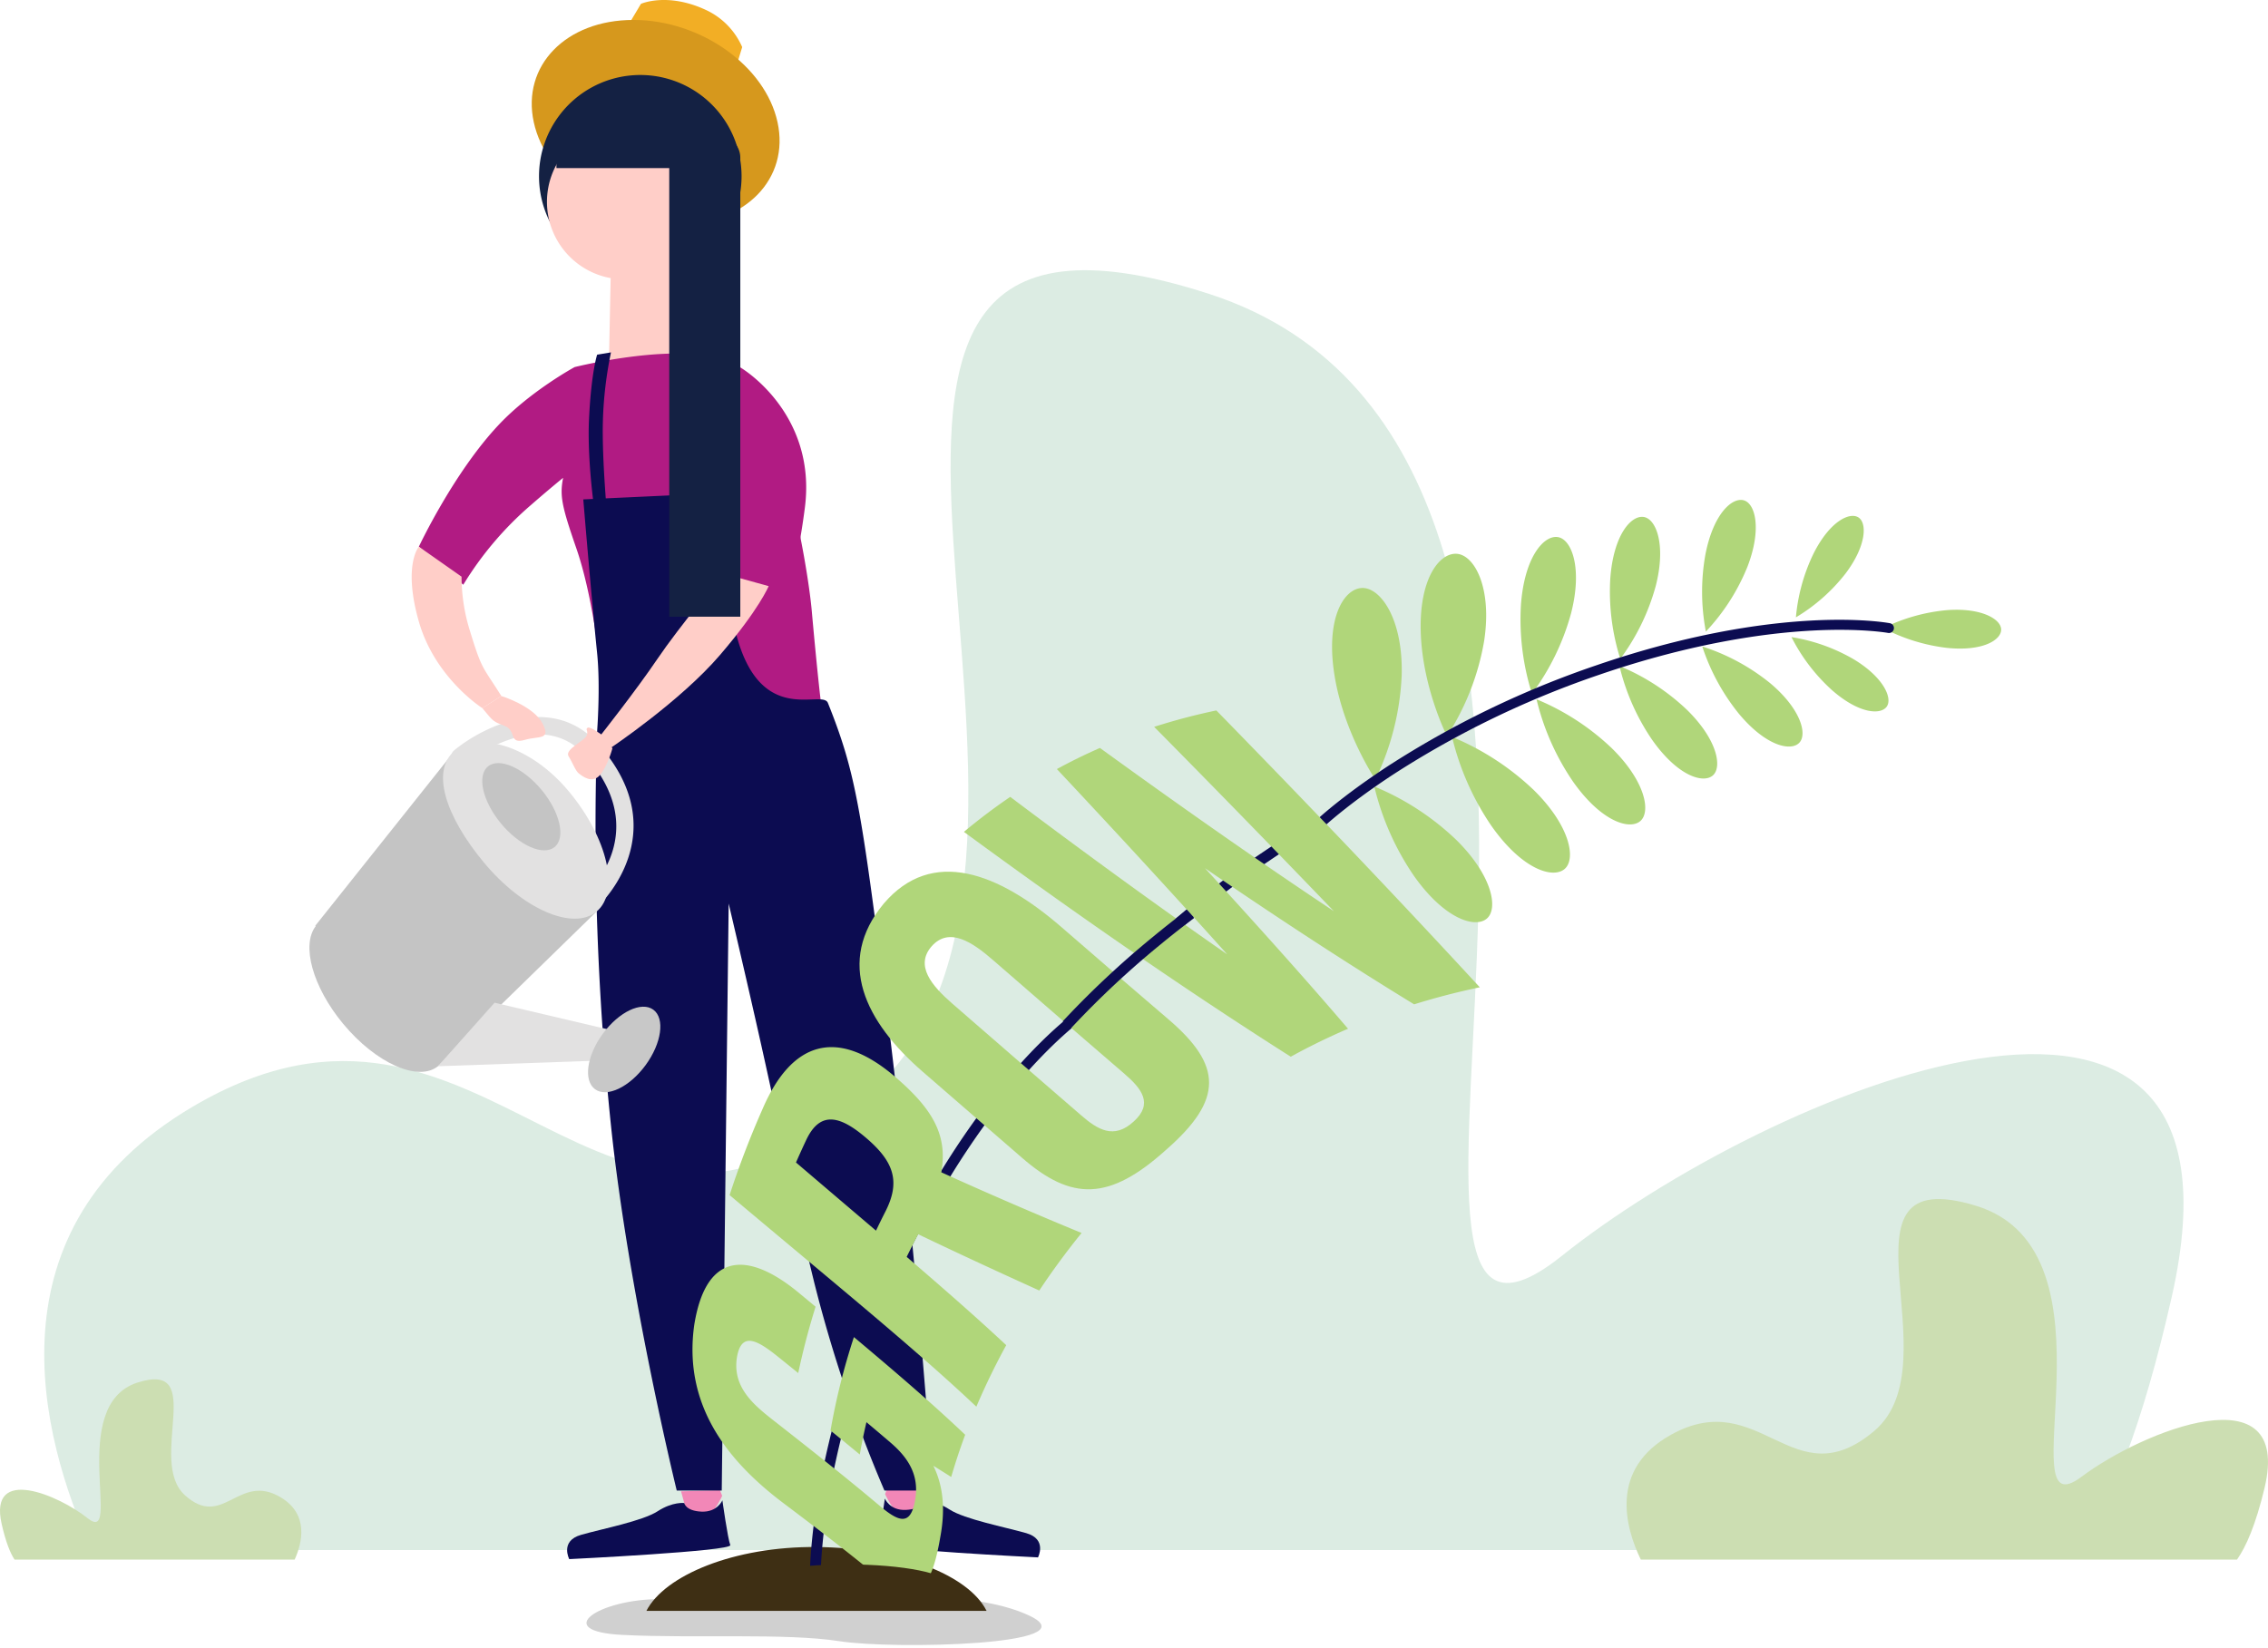 <svg xmlns="http://www.w3.org/2000/svg" xmlns:xlink="http://www.w3.org/1999/xlink" width="739" height="537.087" viewBox="0 0 739 537.087">
  <defs>
    <clipPath id="clip-path">
      <rect id="Rectangle_579" data-name="Rectangle 579" width="697.048" height="417.122" fill="#58a579"/>
    </clipPath>
    <clipPath id="clip-path-2">
      <path id="Path_1011" data-name="Path 1011" d="M0,0H551.232V537.087H0Z" fill="none"/>
    </clipPath>
    <clipPath id="clip-path-3">
      <rect id="Rectangle_576" data-name="Rectangle 576" width="551.232" height="537.087" fill="none"/>
    </clipPath>
    <clipPath id="clip-path-4">
      <rect id="Rectangle_575" data-name="Rectangle 575" width="535.054" height="320.182" fill="none"/>
    </clipPath>
    <clipPath id="clip-path-5">
      <path id="Path_1003" data-name="Path 1003" d="M433.078,443.9l20.716,22.786,41.083-32.642L472.363,403.1Z" transform="translate(-433.078 -403.101)" fill="none"/>
    </clipPath>
    <clipPath id="clip-path-7">
      <path id="Path_1009" data-name="Path 1009" d="M377.651,492.45l22.779,20.723,37.809-36.384L412.9,448.116Z" transform="translate(-377.651 -448.116)" fill="none"/>
    </clipPath>
    <clipPath id="clip-path-9">
      <rect id="Rectangle_579-2" data-name="Rectangle 579" width="208.997" height="117.51" fill="#ccdeb2"/>
    </clipPath>
    <clipPath id="clip-path-10">
      <rect id="Rectangle_579-3" data-name="Rectangle 579" width="98.185" height="58.755" fill="#ccdeb2"/>
    </clipPath>
  </defs>
  <g id="Group_402" data-name="Group 402" transform="translate(-142 -1208.678)">
    <g id="Group_399" data-name="Group 399" transform="translate(156.416 1296.744)" opacity="0.211" style="isolation: isolate">
      <g id="Group_398" data-name="Group 398" clip-path="url(#clip-path)">
        <path id="Path_1012" data-name="Path 1012" d="M663.376,417.122c9.862-14.9,20.31-40.289,29.864-82.608,30.717-136.054-132.524-66.243-198.783-13.257C411.675,387.458,543.036,60.728,379.59,7.73S357.512,188.777,269.168,268.257s-123.689-53-220.869,4.405c-67.183,39.683-49.916,106.8-32.855,144.46Z" transform="translate(0 0)" fill="#58a579"/>
      </g>
    </g>
    <g id="Group_397" data-name="Group 397" transform="translate(242.822 1208.678)">
      <g id="Mask_Group_1" data-name="Mask Group 1" clip-path="url(#clip-path-2)">
        <g id="Group_387" data-name="Group 387">
          <g id="Group_386" data-name="Group 386" clip-path="url(#clip-path-3)">
            <path id="Path_958" data-name="Path 958" d="M161.76,13.092l7.049-11.839s8.742-3.946,21.527,2.161A23.807,23.807,0,0,1,201.8,15.347l-7.049,23.113Z" transform="translate(-60.787 0)" fill="#f2ae25"/>
            <path id="Path_959" data-name="Path 959" d="M196.135,43.742c4.018,18.41-10.5,33.334-32.437,33.334s-42.97-14.924-46.988-33.334,10.5-33.334,32.437-33.334,42.97,14.924,46.988,33.334" transform="translate(-43.607 -3.911)" fill="#d6981d"/>
            <path id="Path_960" data-name="Path 960" d="M126.675,92.253a33,33,0,1,0,0-40.2,33,33,0,0,0,0,40.2" transform="translate(-45.038 -14.712)" fill="#142143"/>
            <path id="Path_961" data-name="Path 961" d="M124.034,91.651a25.27,25.27,0,1,0,25.243-26.762c-.527,0-1.076.019-1.6.057a25.256,25.256,0,0,0-23.641,26.7" transform="translate(-46.593 -24.384)" fill="#ffcec8"/>
            <path id="Path_962" data-name="Path 962" d="M175.557,108.325l17.037,59.707-36.55-.139.932-45.679Z" transform="translate(-58.639 -40.707)" fill="#ffcec8"/>
            <path id="Path_963" data-name="Path 963" d="M168.533,77.823h-39.6V69.793a8.507,8.507,0,0,1,8.507-8.507h31.1Z" transform="translate(-48.45 -23.03)" fill="#142143"/>
            <path id="Path_964" data-name="Path 964" d="M173.611,112.827a9.268,9.268,0,1,0,9.27-9.27A9.268,9.268,0,0,0,173.611,112.827Z" transform="translate(-65.24 -38.915)" fill="#ffcec8"/>
            <path id="Path_965" data-name="Path 965" d="M167.036,830.823c-19.9,0-35.614,10.461-12.336,11.661s53.322-.686,70.831,2.058,81.972,1.372,62.076-8.231-58.494-5.488-72.024-6.859-48.546,1.372-48.546,1.372" transform="translate(-52.823 -309.652)" fill="#d0d0d0" style="mix-blend-mode: multiply;isolation: isolate"/>
            <path id="Path_966" data-name="Path 966" d="M185.142,268.392c-1.473-16.488-11.655-73.287-26.694-80.8S107.88,189,107.88,189s-14.193,7.7-24.532,18.6c-14.828,15.631-26.224,39.932-26.224,39.932l14.475,12.4A109.138,109.138,0,0,1,93.593,234c4.12-3.59,7.609-6.522,10.529-8.911-1.117,5.853-.488,9.112,4.323,23.005,6.767,19.543,9.023,50.361,9.023,50.361H188.15s-1.128-9.02-3.008-30.067" transform="translate(-21.466 -69.362)" fill="#b11b83"/>
            <path id="Path_967" data-name="Path 967" d="M193.987,778.429l1.888,6.855s3.865,2,6.382,1.228,5.127-6.618,5.127-6.618l-.713-1.827Z" transform="translate(-72.897 -292.386)" fill="#f287b7"/>
            <path id="Path_968" data-name="Path 968" d="M185.109,781.679s1.75,12.585,2.573,14.578-52.474,4.588-52.474,4.588-3.114-5.924,3.849-7.91,20.042-4.506,24.954-7.69,8.675-2.677,8.675-2.677.4,2.572,5.609,2.8,6.813-3.694,6.813-3.694" transform="translate(-50.548 -292.707)" fill="#0c0c51"/>
            <path id="Path_969" data-name="Path 969" d="M313.888,777.526,312,784.38s-3.865,2.005-6.382,1.228-5.127-6.618-5.127-6.618l.713-1.827Z" transform="translate(-112.92 -292.047)" fill="#f287b7"/>
            <path id="Path_970" data-name="Path 970" d="M298.816,780.776s-1.75,12.584-2.573,14.578,52.474,4.588,52.474,4.588,3.114-5.924-3.849-7.91-20.042-4.507-24.954-7.69-8.676-2.677-8.676-2.677-.4,2.572-5.609,2.805-6.813-3.694-6.813-3.694" transform="translate(-111.32 -292.368)" fill="#0c0c51"/>
            <path id="Path_971" data-name="Path 971" d="M69.627,295.205a59.617,59.617,0,0,0,2.444,16.725c4.235,13.907,4.135,12.026,10.527,22.174l-6.2,3.946s-15.415-9.771-20.679-28.187,0-24.429,0-24.429Z" transform="translate(-20.058 -107.262)" fill="#ffcec8"/>
            <path id="Path_972" data-name="Path 972" d="M173.408,582.757H188.07l2.256-191.3c18.776,79.769,17.239,80.074,27.822,123.272a451.661,451.661,0,0,0,22.934,68.025h15.791s-5.64-83.059-15.415-159.728c-8.036-63.027-9.775-74.414-18.8-96.964-1.975-4.935-24.438,9.771-31.206-28.563s-12.031-39.462-12.031-39.462l-36.469,1.692s2.632,31.758,4.512,50.173c1.107,10.849,0,25.369,0,25.369a943.221,943.221,0,0,0,4.511,128.534c5.793,55.231,21.431,118.95,21.431,118.95" transform="translate(-53.72 -96.967)" fill="#0c0c51"/>
            <path id="Path_973" data-name="Path 973" d="M148.524,184.735s-1.88,5.637-2.632,20.671,2.256,33.449,2.256,33.449l3.76-.376s-1.88-19.919-1.5-32.322a126.65,126.65,0,0,1,2.632-22.173Z" transform="translate(-54.779 -69.138)" fill="#0c0c51"/>
            <path id="Path_974" data-name="Path 974" d="M203.048,182.645s-2.884,5.2-6.385,19.836-3.929,33.294-3.929,33.294l3.765.321s1.813-19.926,4.461-32.048a126.677,126.677,0,0,1,6.662-21.313Z" transform="translate(-72.426 -68.635)" fill="#2f499f"/>
            <path id="Path_975" data-name="Path 975" d="M191.938,299.485S177.4,316.97,170.469,327.233s-18.679,25.118-18.679,25.118l3.612,3.8s22.519-15.095,35.384-30.094,15.887-22.489,15.887-22.489Z" transform="translate(-57.04 -112.542)" fill="#ffcec8"/>
            <path id="Path_976" data-name="Path 976" d="M42.338,494.4,93.55,444.438,47.287,392.086,1.9,449.066l.134.154C-2.684,455.33,1.006,468.967,10.977,481c10.653,12.853,24.446,19.014,30.905,13.841l0,0,.034-.034c.02-.016.041-.029.061-.046.131-.108.233-.244.356-.361" transform="translate(0 -147.34)" fill="#c4c4c4"/>
            <path id="Path_977" data-name="Path 977" d="M85.539,523.533l41.937,9.861.045,8.717L67.1,544.24Z" transform="translate(-25.216 -196.736)" fill="#e2e1e1"/>
            <path id="Path_978" data-name="Path 978" d="M164.192,544.659c-5.242,7.16-12.615,10.679-16.469,7.859s-2.729-10.909,2.512-18.069,12.615-10.679,16.469-7.859,2.729,10.909-2.512,18.069" transform="translate(-54.651 -197.52)" fill="#c8c8c8"/>
            <path id="Path_979" data-name="Path 979" d="M110.806,403.653c12.622,15.229,16.63,32.729,8.952,39.088S95.623,441.91,83,426.681s-17.185-29.933-9.507-36.291,24.69-1.965,37.311,13.264" transform="translate(-26.208 -145.644)" fill="#e2e1e1"/>
            <path id="Path_980" data-name="Path 980" d="M120.063,436.667a2.818,2.818,0,0,1-1.9-4.9c.883-.811,21.482-20.239-.476-44.832-15.039-16.845-38.9,2.433-39.137,2.629a2.819,2.819,0,1,1-3.582-4.354c9.722-7.992,32.04-18.706,46.926-2.028,25.725,28.812.323,52.519.064,52.756a2.815,2.815,0,0,1-1.9.733" transform="translate(-27.786 -140.685)" fill="#e2e1e1"/>
            <path id="Path_981" data-name="Path 981" d="M109.556,407.166c6,7.245,7.911,15.569,4.258,18.594s-11.481-.4-17.485-7.64-7.911-15.569-4.258-18.594,11.481.4,17.485,7.64" transform="translate(-33.902 -149.722)" fill="#c4c4c4"/>
            <path id="Path_982" data-name="Path 982" d="M220.122,189.777c1.5,0,27.446,15.409,23.31,46.979s-8.271,26.684-8.271,26.684l-16.919-9.4s1.88-8.644,2.256-29.315a281.978,281.978,0,0,0-1.5-35.328" transform="translate(-82.012 -71.174)" fill="#b11b83"/>
            <path id="Path_983" data-name="Path 983" d="M96.455,363.4s10.339,3.195,13.347,8.832-1.128,4.134-5.64,5.449c-5.414,1.579-2.657-2.941-6.579-4.51-3.76-1.5-3.507-1.146-7.331-5.825Z" transform="translate(-33.915 -136.562)" fill="#ffcec8"/>
            <path id="Path_984" data-name="Path 984" d="M146.27,382.44s-4.062-3.084-4.908-2.519.282.845-.282,2.537-7.331,4.51-5.921,6.765,2.256,4.792,3.384,5.638,4.23,3.382,6.767.564,4.139-8.813,4.139-8.813Z" transform="translate(-50.718 -142.743)" fill="#ffcec8"/>
            <path id="Path_985" data-name="Path 985" d="M231.42,807.724c-26.965-.255-49.579,9.245-55.525,20.819H286.746c-5.831-11.686-28.359-20.564-55.325-20.819" transform="translate(-66.099 -303.529)" fill="#3e2f14"/>
            <path id="Path_986" data-name="Path 986" d="M210.979,227.579H187.823V70.776h15.919a7.237,7.237,0,0,1,7.237,7.237V227.579Z" transform="translate(-70.581 -26.597)" fill="#142143"/>
            <path id="Path_987" data-name="Path 987" d="M263.012,714.609h-.027a1.7,1.7,0,0,1-1.793-1.61c-.007-.456-.155-11.384,3.084-29.679a298.383,298.383,0,0,1,23.831-73.785c27.4-58.4,58.524-80.707,59.837-81.628a1.849,1.849,0,0,1,2.469.319,1.574,1.574,0,0,1-.353,2.3c-.079.056-7.983,5.677-19.119,18.332-10.281,11.682-25.5,31.917-39.6,61.978a295.129,295.129,0,0,0-23.582,73c-3.189,18.005-3.041,28.981-3.038,29.09a1.71,1.71,0,0,1-1.709,1.678" transform="translate(-98.151 -198.255)" fill="#0c0c51"/>
            <path id="Path_988" data-name="Path 988" d="M786.719,349.832a59.6,59.6,0,0,1-13.094-17.191,58.579,58.579,0,0,1,20.349,7.27c9.663,5.838,12.671,12.677,10.667,15.416s-9.095,2.3-17.923-5.495" transform="translate(-290.717 -125.002)" fill="#b0d67a"/>
            <path id="Path_989" data-name="Path 989" d="M739.052,359.535a69.092,69.092,0,0,1-11.989-22,67.928,67.928,0,0,1,22.044,11.9c10.049,8.385,12.3,16.748,9.519,19.535s-10.825,1.036-19.574-9.441" transform="translate(-273.22 -126.843)" fill="#b0d67a"/>
            <path id="Path_990" data-name="Path 990" d="M694.506,371.829a72.715,72.715,0,0,1-10.678-24.106,71.479,71.479,0,0,1,22.1,14.385c9.818,9.662,11.453,18.628,8.3,21.313s-11.445.152-19.719-11.592" transform="translate(-256.973 -130.669)" fill="#b0d67a"/>
            <path id="Path_991" data-name="Path 991" d="M652.416,391.912A80.873,80.873,0,0,1,640.539,365.1a79.515,79.515,0,0,1,24.577,16c10.921,10.747,12.74,20.72,9.232,23.706s-12.73.169-21.932-12.893" transform="translate(-240.705 -137.199)" fill="#b0d67a"/>
            <path id="Path_992" data-name="Path 992" d="M609.324,413.828a87.716,87.716,0,0,1-12.881-29.078A86.228,86.228,0,0,1,623.1,402.1c11.843,11.655,13.816,22.471,10.012,25.708s-13.8.184-23.785-13.982" transform="translate(-224.135 -144.583)" fill="#b0d67a"/>
            <path id="Path_993" data-name="Path 993" d="M568.734,439.709a87.714,87.714,0,0,1-12.881-29.078,86.23,86.23,0,0,1,26.654,17.351c11.843,11.655,13.816,22.471,10.012,25.709s-13.805.183-23.786-13.982" transform="translate(-208.881 -154.309)" fill="#b0d67a"/>
            <path id="Path_994" data-name="Path 994" d="M781.7,281.6a59.557,59.557,0,0,0-5.761,20.822,58.529,58.529,0,0,0,16.188-14.305c6.8-9.007,7.047-16.473,4.169-18.273S787,271.086,781.7,281.6" transform="translate(-291.586 -101.22)" fill="#b0d67a"/>
            <path id="Path_995" data-name="Path 995" d="M728.028,278.886a69.071,69.071,0,0,0,.166,25.046,67.85,67.85,0,0,0,13.522-21.078c4.73-12.2,2.645-20.6-1.135-21.7s-9.973,4.331-12.553,17.731" transform="translate(-273.179 -98.087)" fill="#b0d67a"/>
            <path id="Path_996" data-name="Path 996" d="M678.948,289.981a72.68,72.68,0,0,0,3.264,26.16,71.4,71.4,0,0,0,11.533-23.7c3.439-13.334.221-21.862-3.865-22.542s-9.889,5.758-10.932,20.083" transform="translate(-255.08 -101.405)" fill="#b0d67a"/>
            <path id="Path_997" data-name="Path 997" d="M632.3,302.566a80.23,80.23,0,0,0,3.6,28.869,78.819,78.819,0,0,0,12.727-26.156c3.8-14.715.245-24.126-4.265-24.876s-10.914,6.354-12.065,22.163" transform="translate(-237.546 -105.352)" fill="#b0d67a"/>
            <path id="Path_998" data-name="Path 998" d="M580.12,315.52c.767,17.782,8.514,33.029,8.514,33.029a82.384,82.384,0,0,0,12.11-31.012c2.642-17.218-3.08-27.824-8.775-28.382s-12.639,8.065-11.849,26.364" transform="translate(-217.977 -108.651)" fill="#b0d67a"/>
            <path id="Path_999" data-name="Path 999" d="M534.708,336.072c3.137,18.46,13.225,33.357,13.225,33.357a86.683,86.683,0,0,0,8.567-33.96c.495-18.319-6.87-28.639-12.887-28.472s-12.132,10.079-8.9,29.075" transform="translate(-200.6 -115.364)" fill="#b0d67a"/>
            <path id="Path_1000" data-name="Path 1000" d="M842.164,330.778a59.6,59.6,0,0,1-20.632-6.424,58.553,58.553,0,0,1,20.793-5.867c11.256-.841,17.671,2.989,17.627,6.384s-6.079,7.142-17.788,5.908" transform="translate(-308.72 -119.638)" fill="#b0d67a"/>
            <path id="Path_1001" data-name="Path 1001" d="M525.41,391.139l-.017-.018a1.612,1.612,0,0,1,.059-2.278c.325-.307,8.115-7.651,23.3-17.592a306.646,306.646,0,0,1,67.865-32.821c58.965-20.216,94.183-13.984,95.653-13.708a1.611,1.611,0,0,1-.591,3.167c-.089-.016-9-1.627-24.974-.757-14.745.8-38.692,3.942-69.041,14.347a303.371,303.371,0,0,0-67.146,32.469c-14.946,9.783-22.771,17.158-22.848,17.233a1.612,1.612,0,0,1-2.261-.042" transform="translate(-197.268 -121.606)" fill="#0c0c51"/>
          </g>
        </g>
        <g id="Group_389" data-name="Group 389" transform="translate(270.334 251.621)">
          <g id="Group_388" data-name="Group 388" clip-path="url(#clip-path-5)">
            <path id="Path_1002" data-name="Path 1002" d="M376.732,498.409l-.024-.013a1.705,1.705,0,0,1-.717-2.3c.227-.4,5.69-9.861,17.832-23.924a298.336,298.336,0,0,1,58.22-51.211c53.418-36.169,91.572-39.412,93.17-39.533a1.851,1.851,0,0,1,1.959,1.538,1.575,1.575,0,0,1-1.482,1.8c-.1.008-9.763.795-25.806,5.973-14.81,4.778-38.235,14.383-65.73,33a295.184,295.184,0,0,0-57.6,50.664c-11.95,13.84-17.437,23.348-17.491,23.442a1.71,1.71,0,0,1-2.327.567" transform="translate(-411.549 -394.954)" fill="#0c0c51"/>
          </g>
        </g>
        <g id="Group_391" data-name="Group 391">
          <g id="Group_390" data-name="Group 390" clip-path="url(#clip-path-3)">
            <path id="Path_1004" data-name="Path 1004" d="M256.019,758.487c-8.032-6.475-16.86-13.239-26.38-20.4-18.036-13.6-32.819-31.75-29.109-58.133,4.027-25.186,18.846-23.251,34.477-10.125q2.562,2.121,5.062,4.195-3.338,10.675-5.66,21.623-3-2.43-6.1-4.922c-6.8-5.5-12.412-9.121-13.891-.074-1.412,9.494,5.219,15.153,11.621,20.187,12.926,10.115,24.671,19.425,35.038,28.179,5.836,4.884,9.819,6.692,11.345-1.569,1.606-8.128-1.86-13.954-8.033-19.219q-3.763-3.229-7.751-6.569-1.227,5.242-2.17,10.532-4.618-3.828-9.535-7.811a217.328,217.328,0,0,1,7.622-30.453c13.811,11.58,25.989,22.063,36.255,31.836q-2.532,6.817-4.554,13.755-2.826-1.8-5.813-3.651c3.017,6.137,4.039,13.608,2.279,23.121-3.639,21.471-9.409,21.55-24.7,9.5" transform="translate(-75.14 -248.152)" fill="#b0d67a"/>
            <path id="Path_1005" data-name="Path 1005" d="M219.33,594.946a293.833,293.833,0,0,1,10.79-28.176c9.286-21.518,24-27.052,43.6-9.976,11.591,10.045,16.778,18.539,14.587,30.723,16.4,7.444,31.651,13.986,45.712,19.783q-7.346,9.064-13.786,18.748c-12.053-5.463-25.219-11.524-39.432-18.324q-1.946,3.652-3.77,7.368c12.133,10.427,22.99,19.928,32.432,28.769q-5.37,9.823-9.73,20.05c-20.284-19.182-47.468-41.22-80.408-68.964m50.711,5.489c5-9.751,2.946-16.239-6.046-23.97-8.512-7.34-15.1-9.2-19.692.518q-1.716,3.642-3.332,7.341,13.808,11.782,26.068,22.211,1.461-3.07,3-6.1" transform="translate(-82.421 -205.454)" fill="#b0d67a"/>
            <path id="Path_1006" data-name="Path 1006" d="M340.006,548.293c-9.842-8.568-20.56-17.818-32.176-27.9-18.986-16.421-28.469-35.913-12.817-54.84,15.769-18.536,37.473-10.106,58,7.693,12.575,10.928,24.137,20.872,34.783,29.981,17.55,15.009,18.009,26.135-.711,42.5-18.555,16.738-30.789,16.765-47.078,2.566m33.523-27.248c-12.807-11.035-27.037-23.29-42.83-37.066-6.9-6.01-14.3-10.89-19.991-4.612-5.622,6.359-.036,12.907,6.691,18.768,15.433,13.456,29.36,25.46,41.875,36.316,5.431,4.715,10.753,8.074,17.252,2.052,6.383-5.754,2.563-10.667-3-15.459" transform="translate(-107.905 -171.029)" fill="#b0d67a"/>
            <path id="Path_1007" data-name="Path 1007" d="M341.645,410.508q7.237-6.054,15.091-11.406c26.312,19.794,49.709,36.737,70.712,51.337-15.541-17.326-33.744-37.186-55.513-60.4q6.781-3.7,14.027-6.882c28.282,20.505,53.495,38.089,76.235,53.209-16.389-17.045-35.56-36.813-58.566-60.085a201.4,201.4,0,0,1,20.261-5.349c37.784,38.667,64.947,67.57,85.846,90.232q-11.1,2.332-21.4,5.555c-20.214-12.356-42.785-26.98-68.163-44.39,18.582,20.309,33.9,37.451,46.628,52.342q-9.676,4.162-18.669,9.113c-29.337-18.627-64.324-42.336-106.488-73.276" transform="translate(-128.385 -139.391)" fill="#b0d67a"/>
          </g>
        </g>
        <g id="Group_393" data-name="Group 393" transform="translate(235.735 279.721)">
          <g id="Group_392" data-name="Group 392" clip-path="url(#clip-path-7)">
            <path id="Path_1008" data-name="Path 1008" d="M330.966,544.62l-.025-.011a1.7,1.7,0,0,1-.932-2.223c.188-.415,4.73-10.355,15.487-25.5a298.331,298.331,0,0,1,53.111-56.491c49.755-41.063,87.43-47.9,89.01-48.174a1.85,1.85,0,0,1,2.095,1.345,1.575,1.575,0,0,1-1.3,1.931c-.095.017-9.644,1.715-25.125,8.388-14.291,6.159-36.7,17.938-62.311,39.073a295.171,295.171,0,0,0-52.55,55.89c-10.587,14.909-15.149,24.892-15.193,24.992a1.711,1.711,0,0,1-2.263.785" transform="translate(-359.696 -434.616)" fill="#0c0c51"/>
          </g>
        </g>
        <g id="Group_395" data-name="Group 395">
          <g id="Group_394" data-name="Group 394" clip-path="url(#clip-path-3)">
            <path id="Path_1010" data-name="Path 1010" d="M293.814,823.417c0,3.654-14.812,6.617-33.083,6.617s-33.083-2.963-33.083-6.617,14.812-6.617,33.083-6.617,33.083,2.962,33.083,6.617" transform="translate(-85.546 -306.942)" fill="#3e2f14"/>
          </g>
        </g>
      </g>
    </g>
    <g id="Group_400" data-name="Group 400" transform="translate(672.003 1599.464)" style="isolation: isolate">
      <g id="Group_398-2" data-name="Group 398" clip-path="url(#clip-path-9)">
        <path id="Path_1012-2" data-name="Path 1012" d="M198.9,117.51c2.957-4.2,6.089-11.35,8.954-23.272,9.21-38.329-39.735-18.662-59.6-3.735-24.821,18.65,14.566-73.4-34.441-88.326s-6.62,51-33.108,73.395-37.086-14.93-66.224,1.241C-5.662,87.993-.485,106.9,4.631,117.51Z" transform="translate(0 -0.001)" fill="#ccdeb2"/>
      </g>
    </g>
    <g id="Group_401" data-name="Group 401" transform="translate(142 1658.219)" style="isolation: isolate">
      <g id="Group_398-3" data-name="Group 398" clip-path="url(#clip-path-10)">
        <path id="Path_1012-3" data-name="Path 1012" d="M4.743,58.755C3.354,56.657,1.882,53.081.537,47.12c-4.327-19.164,18.667-9.331,28-1.867,11.661,9.325-6.843-36.7,16.18-44.163s3.11,25.5,15.554,36.7,17.423-7.465,31.111.62c9.463,5.59,7.031,15.044,4.628,20.348Z" transform="translate(0 -0.001)" fill="#ccdeb2"/>
      </g>
    </g>
  </g>
</svg>
